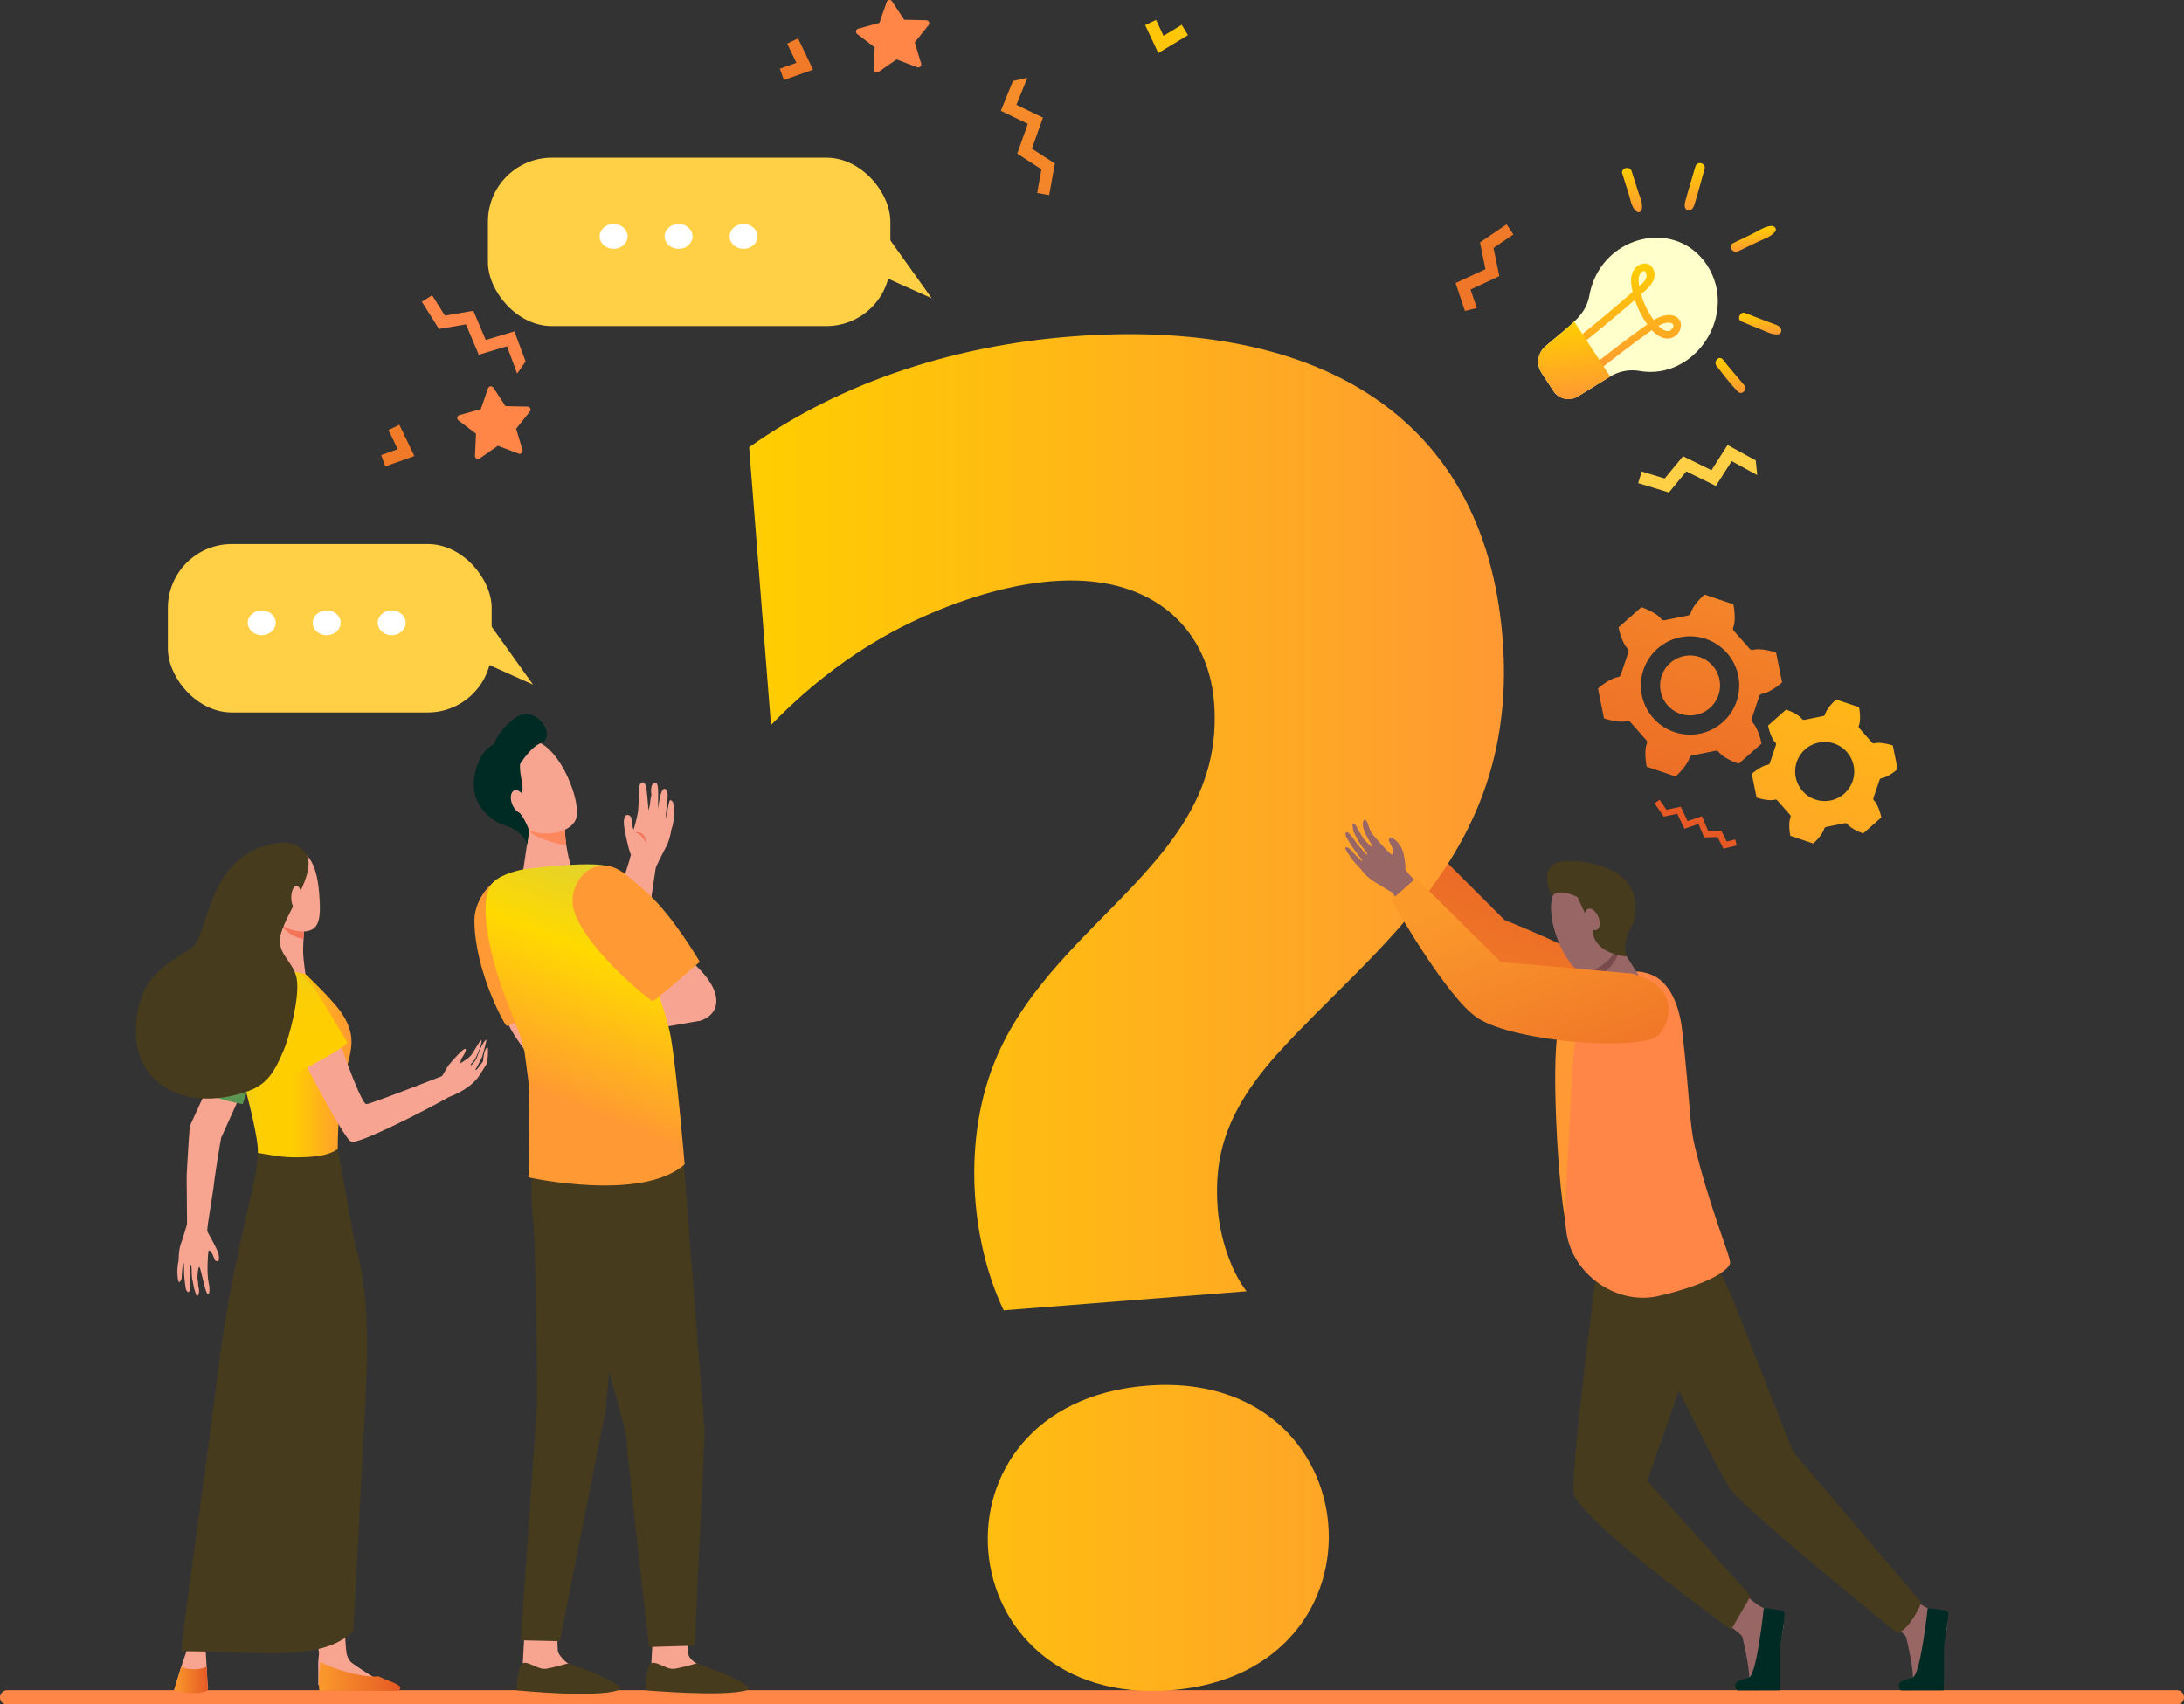 <svg xmlns="http://www.w3.org/2000/svg" xmlns:xlink="http://www.w3.org/1999/xlink" viewBox="0 0 1865.79 1456.41"><rect x="0" y="0" width="1865.79" height="1456.41" fill="#333333" stroke="none"/><defs><style>.cls-1{fill:url(#linear-gradient);}.cls-2{fill:url(#Íîâûé_îáðàçåö_ãðàäèåíòà_7);}.cls-3{fill:url(#linear-gradient-2);}.cls-4{fill:url(#linear-gradient-3);}.cls-5{fill:url(#linear-gradient-4);}.cls-6{fill:#ffd046;}.cls-7{fill:url(#Íîâûé_îáðàçåö_ãðàäèåíòà_7-2);}.cls-8{fill:url(#Íîâûé_îáðàçåö_ãðàäèåíòà_7-3);}.cls-9{fill:url(#Íîâûé_îáðàçåö_ãðàäèåíòà_7-4);}.cls-10{fill:#ffc;}.cls-11{fill:url(#linear-gradient-5);}.cls-12{fill:url(#linear-gradient-6);}.cls-13{fill:#f7a491;}.cls-14{fill:url(#Íîâûé_îáðàçåö_ãðàäèåíòà_8);}.cls-15{fill:url(#linear-gradient-7);}.cls-16{fill:#f47458;}.cls-17{fill:url(#Íîâûé_îáðàçåö_ãðàäèåíòà_7-5);}.cls-18{fill:url(#Íîâûé_îáðàçåö_ãðàäèåíòà_7-6);}.cls-19{fill:#f8a492;}.cls-20{fill:url(#linear-gradient-8);}.cls-21{fill:#473b1e;}.cls-22{fill:url(#Íîâûé_îáðàçåö_ãðàäèåíòà_7-7);}.cls-23{fill:#f93;}.cls-24{fill:#966;}.cls-25{fill:#002a24;}.cls-26{fill:url(#linear-gradient-9);}.cls-27{fill:#774b4b;}.cls-28{fill:url(#linear-gradient-10);}.cls-29{fill:url(#Íîâûé_îáðàçåö_ãðàäèåíòà_7-8);}.cls-30{fill:url(#linear-gradient-11);}.cls-31{fill:#fe875e;}.cls-32{fill:url(#linear-gradient-12);}.cls-33{fill:url(#linear-gradient-13);}.cls-34{fill:#fff;}.cls-35{fill:url(#linear-gradient-14);}.cls-36{fill:url(#Íîâûé_îáðàçåö_ãðàäèåíòà_7-9);}.cls-37{fill:url(#linear-gradient-15);}.cls-38{fill:url(#Íîâûé_îáðàçåö_ãðàäèåíòà_7-10);}.cls-39{fill:url(#linear-gradient-16);}.cls-40{fill:url(#linear-gradient-17);}.cls-41{fill:url(#linear-gradient-18);}.cls-42{fill:url(#linear-gradient-19);}.cls-43{fill:url(#linear-gradient-20);}</style><linearGradient id="linear-gradient" y1="1450.32" x2="1865.79" y2="1450.32" gradientUnits="userSpaceOnUse"><stop offset="0" stop-color="#ff8647"></stop><stop offset="0.85" stop-color="#ff8647"></stop><stop offset="0.99" stop-color="#ff8647"></stop></linearGradient><linearGradient id="&#xCD;&#xEE;&#xE2;&#xFB;&#xE9;_&#xEE;&#xE1;&#xF0;&#xE0;&#xE7;&#xE5;&#xF6;_&#xE3;&#xF0;&#xE0;&#xE4;&#xE8;&#xE5;&#xED;&#xF2;&#xE0;_7" x1="1501.9" y1="362.3" x2="1384.96" y2="812.18" gradientUnits="userSpaceOnUse"><stop offset="0" stop-color="#fb9a2b"></stop><stop offset="1" stop-color="#e65925"></stop></linearGradient><linearGradient id="linear-gradient-2" x1="1627.52" y1="394.95" x2="1510.58" y2="844.84" gradientUnits="userSpaceOnUse"><stop offset="0" stop-color="#ffce00"></stop><stop offset="1" stop-color="#f93"></stop></linearGradient><linearGradient id="linear-gradient-3" x1="384.19" y1="15.87" x2="441.97" y2="533.17" xlink:href="#linear-gradient"></linearGradient><linearGradient id="linear-gradient-4" x1="378.43" y1="48.09" x2="436.21" y2="565.39" xlink:href="#linear-gradient"></linearGradient><linearGradient id="&#xCD;&#xEE;&#xE2;&#xFB;&#xE9;_&#xEE;&#xE1;&#xF0;&#xE0;&#xE7;&#xE5;&#xF6;_&#xE3;&#xF0;&#xE0;&#xE4;&#xE8;&#xE5;&#xED;&#xF2;&#xE0;_7-2" x1="841.49" y1="-68.07" x2="979.07" y2="628.08" xlink:href="#&#xCD;&#xEE;&#xE2;&#xFB;&#xE9;_&#xEE;&#xE1;&#xF0;&#xE0;&#xE7;&#xE5;&#xF6;_&#xE3;&#xF0;&#xE0;&#xE4;&#xE8;&#xE5;&#xED;&#xF2;&#xE0;_7"></linearGradient><linearGradient id="&#xCD;&#xEE;&#xE2;&#xFB;&#xE9;_&#xEE;&#xE1;&#xF0;&#xE0;&#xE7;&#xE5;&#xF6;_&#xE3;&#xF0;&#xE0;&#xE4;&#xE8;&#xE5;&#xED;&#xF2;&#xE0;_7-3" x1="1278.83" y1="-154.5" x2="1416.41" y2="541.65" xlink:href="#&#xCD;&#xEE;&#xE2;&#xFB;&#xE9;_&#xEE;&#xE1;&#xF0;&#xE0;&#xE7;&#xE5;&#xF6;_&#xE3;&#xF0;&#xE0;&#xE4;&#xE8;&#xE5;&#xED;&#xF2;&#xE0;_7"></linearGradient><linearGradient id="&#xCD;&#xEE;&#xE2;&#xFB;&#xE9;_&#xEE;&#xE1;&#xF0;&#xE0;&#xE7;&#xE5;&#xF6;_&#xE3;&#xF0;&#xE0;&#xE4;&#xE8;&#xE5;&#xED;&#xF2;&#xE0;_7-4" x1="1197.16" y1="-138.36" x2="1334.74" y2="557.79" xlink:href="#&#xCD;&#xEE;&#xE2;&#xFB;&#xE9;_&#xEE;&#xE1;&#xF0;&#xE0;&#xE7;&#xE5;&#xF6;_&#xE3;&#xF0;&#xE0;&#xE4;&#xE8;&#xE5;&#xED;&#xF2;&#xE0;_7"></linearGradient><linearGradient id="linear-gradient-5" x1="1383.89" y1="227.51" x2="1393.91" y2="317.23" xlink:href="#linear-gradient-2"></linearGradient><linearGradient id="linear-gradient-6" x1="1340.33" y1="275.28" x2="1347.59" y2="340.26" xlink:href="#linear-gradient-2"></linearGradient><linearGradient id="&#xCD;&#xEE;&#xE2;&#xFB;&#xE9;_&#xEE;&#xE1;&#xF0;&#xE0;&#xE7;&#xE5;&#xF6;_&#xE3;&#xF0;&#xE0;&#xE4;&#xE8;&#xE5;&#xED;&#xF2;&#xE0;_8" x1="191.77" y1="812.83" x2="210.57" y2="1024.7" gradientUnits="userSpaceOnUse"><stop offset="0" stop-color="#c9cd55"></stop><stop offset="0.51" stop-color="#659c52"></stop><stop offset="1" stop-color="#287f50"></stop></linearGradient><linearGradient id="linear-gradient-7" x1="196.97" y1="910.23" x2="300.26" y2="910.23" gradientUnits="userSpaceOnUse"><stop offset="0" stop-color="#c9cd55"></stop><stop offset="0.04" stop-color="#d9cd3b"></stop><stop offset="0.08" stop-color="#e7ce25"></stop><stop offset="0.13" stop-color="#f2ce14"></stop><stop offset="0.19" stop-color="#f9ce09"></stop><stop offset="0.27" stop-color="#fece02"></stop><stop offset="0.51" stop-color="#ffce00"></stop><stop offset="0.57" stop-color="#ffc707"></stop><stop offset="0.85" stop-color="#ffa627"></stop><stop offset="1" stop-color="#f93"></stop></linearGradient><linearGradient id="&#xCD;&#xEE;&#xE2;&#xFB;&#xE9;_&#xEE;&#xE1;&#xF0;&#xE0;&#xE7;&#xE5;&#xF6;_&#xE3;&#xF0;&#xE0;&#xE4;&#xE8;&#xE5;&#xED;&#xF2;&#xE0;_7-5" x1="148.67" y1="1435.47" x2="177.56" y2="1435.47" xlink:href="#&#xCD;&#xEE;&#xE2;&#xFB;&#xE9;_&#xEE;&#xE1;&#xF0;&#xE0;&#xE7;&#xE5;&#xF6;_&#xE3;&#xF0;&#xE0;&#xE4;&#xE8;&#xE5;&#xED;&#xF2;&#xE0;_7"></linearGradient><linearGradient id="&#xCD;&#xEE;&#xE2;&#xFB;&#xE9;_&#xEE;&#xE1;&#xF0;&#xE0;&#xE7;&#xE5;&#xF6;_&#xE3;&#xF0;&#xE0;&#xE4;&#xE8;&#xE5;&#xED;&#xF2;&#xE0;_7-6" x1="272.41" y1="1432.18" x2="341.96" y2="1432.18" xlink:href="#&#xCD;&#xEE;&#xE2;&#xFB;&#xE9;_&#xEE;&#xE1;&#xF0;&#xE0;&#xE7;&#xE5;&#xF6;_&#xE3;&#xF0;&#xE0;&#xE4;&#xE8;&#xE5;&#xED;&#xF2;&#xE0;_7"></linearGradient><linearGradient id="linear-gradient-8" x1="258.9" y1="806.87" x2="277.71" y2="1018.74" xlink:href="#linear-gradient-7"></linearGradient><linearGradient id="&#xCD;&#xEE;&#xE2;&#xFB;&#xE9;_&#xEE;&#xE1;&#xF0;&#xE0;&#xE7;&#xE5;&#xF6;_&#xE3;&#xF0;&#xE0;&#xE4;&#xE8;&#xE5;&#xED;&#xF2;&#xE0;_7-7" x1="1225.37" y1="1045.98" x2="1356.53" y2="664.43" xlink:href="#&#xCD;&#xEE;&#xE2;&#xFB;&#xE9;_&#xEE;&#xE1;&#xF0;&#xE0;&#xE7;&#xE5;&#xF6;_&#xE3;&#xF0;&#xE0;&#xE4;&#xE8;&#xE5;&#xED;&#xF2;&#xE0;_7"></linearGradient><linearGradient id="linear-gradient-9" x1="1337.33" y1="969.56" x2="1478.06" y2="969.56" xlink:href="#linear-gradient"></linearGradient><linearGradient id="linear-gradient-10" x1="639.97" y1="865.22" x2="1284.81" y2="865.22" xlink:href="#linear-gradient-2"></linearGradient><linearGradient id="&#xCD;&#xEE;&#xE2;&#xFB;&#xE9;_&#xEE;&#xE1;&#xF0;&#xE0;&#xE7;&#xE5;&#xF6;_&#xE3;&#xF0;&#xE0;&#xE4;&#xE8;&#xE5;&#xED;&#xF2;&#xE0;_7-8" x1="1285.31" y1="752.21" x2="1392.62" y2="1054.88" xlink:href="#&#xCD;&#xEE;&#xE2;&#xFB;&#xE9;_&#xEE;&#xE1;&#xF0;&#xE0;&#xE7;&#xE5;&#xF6;_&#xE3;&#xF0;&#xE0;&#xE4;&#xE8;&#xE5;&#xED;&#xF2;&#xE0;_7"></linearGradient><linearGradient id="linear-gradient-11" x1="364.74" y1="946.74" x2="418.85" y2="863.73" gradientUnits="userSpaceOnUse"><stop offset="0" stop-color="#c9cd55"></stop><stop offset="0.51" stop-color="#ffd900"></stop><stop offset="1" stop-color="#f93"></stop></linearGradient><linearGradient id="linear-gradient-12" x1="573.11" y1="698.41" x2="476.12" y2="939.86" xlink:href="#linear-gradient-11"></linearGradient><linearGradient id="linear-gradient-13" x1="685.61" y1="1030.12" x2="603.75" y2="898.04" xlink:href="#linear-gradient-11"></linearGradient><linearGradient id="linear-gradient-14" x1="987.96" y1="-51.57" x2="1045.74" y2="465.73" xlink:href="#linear-gradient-2"></linearGradient><linearGradient id="&#xCD;&#xEE;&#xE2;&#xFB;&#xE9;_&#xEE;&#xE1;&#xF0;&#xE0;&#xE7;&#xE5;&#xF6;_&#xE3;&#xF0;&#xE0;&#xE4;&#xE8;&#xE5;&#xED;&#xF2;&#xE0;_7-9" x1="271.69" y1="44.53" x2="409.27" y2="740.69" xlink:href="#&#xCD;&#xEE;&#xE2;&#xFB;&#xE9;_&#xEE;&#xE1;&#xF0;&#xE0;&#xE7;&#xE5;&#xF6;_&#xE3;&#xF0;&#xE0;&#xE4;&#xE8;&#xE5;&#xED;&#xF2;&#xE0;_7"></linearGradient><linearGradient id="linear-gradient-15" x1="724.79" y1="-314.28" x2="782.57" y2="203.02" xlink:href="#linear-gradient"></linearGradient><linearGradient id="&#xCD;&#xEE;&#xE2;&#xFB;&#xE9;_&#xEE;&#xE1;&#xF0;&#xE0;&#xE7;&#xE5;&#xF6;_&#xE3;&#xF0;&#xE0;&#xE4;&#xE8;&#xE5;&#xED;&#xF2;&#xE0;_7-10" x1="612.29" y1="-285.62" x2="749.87" y2="410.53" xlink:href="#&#xCD;&#xEE;&#xE2;&#xFB;&#xE9;_&#xEE;&#xE1;&#xF0;&#xE0;&#xE7;&#xE5;&#xF6;_&#xE3;&#xF0;&#xE0;&#xE4;&#xE8;&#xE5;&#xED;&#xF2;&#xE0;_7"></linearGradient><linearGradient id="linear-gradient-16" x1="1392.29" y1="143.21" x2="1396.59" y2="181.69" xlink:href="#linear-gradient-2"></linearGradient><linearGradient id="linear-gradient-17" x1="1445.66" y1="140.02" x2="1450.01" y2="178.88" xlink:href="#linear-gradient-2"></linearGradient><linearGradient id="linear-gradient-18" x1="1496.92" y1="194.86" x2="1498.99" y2="213.41" xlink:href="#linear-gradient-2"></linearGradient><linearGradient id="linear-gradient-19" x1="1476.49" y1="305.07" x2="1480.01" y2="336.58" xlink:href="#linear-gradient-2"></linearGradient><linearGradient id="linear-gradient-20" x1="1502.44" y1="265.67" x2="1504.85" y2="287.26" xlink:href="#linear-gradient-2"></linearGradient></defs><title>faqs</title><g id="Layer_2" data-name="Layer 2"><g id="Layer_1-2" data-name="Layer 1"><path class="cls-1" d="M1859.7,1444.24H6.29A6.23,6.23,0,0,0,0,1449.92a6.09,6.09,0,0,0,6.07,6.49H1859.7a6.09,6.09,0,0,0,6.09-6.08h0A6.09,6.09,0,0,0,1859.7,1444.24Z"></path><path class="cls-2" d="M1392.85,617.06a2.94,2.94,0,0,0-3-.89c-5.28,1.43-14.84-.7-19.56-2.35l-5.15-25.49c3.72-3.35,11.7-9,17.12-9.76a3,3,0,0,0,2.39-2l6.51-19.37a3,3,0,0,0-.71-3c-3.88-3.86-6.81-13.2-7.74-18.12l19.49-17.2c4.77,1.54,13.67,5.62,17,10a2.94,2.94,0,0,0,2.9,1.08l20-4a3,3,0,0,0,2.26-2.12c1.4-5.28,8-12.5,11.82-15.76l24.64,8.28c1,4.9,2,14.65-.11,19.71a2.94,2.94,0,0,0,.52,3l13.51,15.32a2.94,2.94,0,0,0,3,.89c5.28-1.43,14.83.7,19.56,2.36l5.15,25.48c-3.72,3.36-11.7,9-17.12,9.76a3,3,0,0,0-2.39,2l-6.51,19.37a2.94,2.94,0,0,0,.71,3c3.88,3.86,6.81,13.2,7.74,18.12l-19.49,17.2c-4.77-1.54-13.67-5.62-17-9.95a3,3,0,0,0-2.9-1.08l-20,4a2.93,2.93,0,0,0-2.26,2.12c-1.4,5.28-8,12.5-11.82,15.76l-24.64-8.28c-1-4.9-2-14.65.11-19.7a3,3,0,0,0-.51-3.06Zm56.05-6.25a25.61,25.61,0,1,0-30.17-20A25.62,25.62,0,0,0,1448.9,610.81Zm3.25,16.09A42,42,0,1,0,1402.64,594,42,42,0,0,0,1452.15,626.9Z"></path><path class="cls-3" d="M1558.35,708.29a2.34,2.34,0,0,1,1.79-1.68l15.86-3.2a2.32,2.32,0,0,1,2.29.85c2.65,3.43,9.7,6.66,13.47,7.88l15.44-13.62c-.74-3.89-3.06-11.29-6.13-14.35a2.3,2.3,0,0,1-.56-2.38l5.15-15.34a2.34,2.34,0,0,1,1.89-1.56c4.29-.58,10.62-5.07,13.56-7.73L1617,637c-3.74-1.3-11.31-3-15.49-1.86a2.34,2.34,0,0,1-2.35-.7l-10.7-12.14a2.33,2.33,0,0,1-.41-2.41c1.65-4,.92-11.73.09-15.61l-19.51-6.56c-3,2.59-8.25,8.3-9.36,12.49a2.34,2.34,0,0,1-1.79,1.68l-15.86,3.2a2.33,2.33,0,0,1-2.29-.86c-2.65-3.42-9.7-6.65-13.47-7.87L1510.45,620c.74,3.89,3.06,11.29,6.13,14.34a2.33,2.33,0,0,1,.56,2.39L1512,652a2.36,2.36,0,0,1-1.89,1.56c-4.29.58-10.62,5.07-13.56,7.72l4.08,20.18c3.74,1.31,11.31,3,15.49,1.87a2.31,2.31,0,0,1,2.34.7l10.71,12.14a2.33,2.33,0,0,1,.41,2.41c-1.65,4-.92,11.73-.09,15.6l19.51,6.56C1552,718.19,1557.24,712.48,1558.35,708.29Zm5.47-24.33a25.22,25.22,0,1,1,19.73-29.71A25.23,25.23,0,0,1,1563.82,684Z"></path><path class="cls-4" d="M442.93,387.57l-17.62-6.65-15.47,10.76a2.59,2.59,0,0,1-4.06-2.25l.87-18.82-15-11.38a2.59,2.59,0,0,1,.88-4.56l18.17-5,6.19-17.79a2.59,2.59,0,0,1,4.61-.57l10.35,15.74,18.83.39a2.58,2.58,0,0,1,2,4.2l-11.76,14.71,5.44,18A2.59,2.59,0,0,1,442.93,387.57Z"></path><polygon class="cls-5" points="449.04 308.87 439.46 283.15 414.95 290.48 404.39 265.55 380.11 269.67 369.16 252.31 360.37 257.85 375.01 281.07 398.03 277.17 409.01 303.1 433.12 295.89 441.8 319.2 449.04 308.87"></polygon><polygon class="cls-6" points="1499.93 393.41 1475.86 380.22 1462.11 401.8 1437.82 389.85 1422.15 408.86 1402.51 402.89 1399.49 412.83 1425.75 420.81 1440.61 402.8 1465.88 415.23 1479.39 394.01 1501.21 405.96 1499.93 393.41"></polygon><polygon class="cls-7" points="865.33 69.22 855.03 94.67 878.06 105.81 869.02 131.32 889.71 144.68 886.07 164.88 896.3 166.73 901.17 139.71 881.56 127.05 890.96 100.51 868.31 89.55 877.65 66.49 865.33 69.22"></polygon><polygon class="cls-8" points="1472.36 725.18 1467.3 715.21 1455.9 715.6 1451.02 704.01 1439 708.17 1432.9 695.32 1421.36 697.78 1413.47 686.37 1417.79 683.38 1423.69 691.91 1435.86 689.31 1441.73 701.67 1453.94 697.45 1459.33 710.23 1470.47 709.85 1475.16 719.09 1482.42 717.32 1483.67 722.42 1472.36 725.18"></polygon><polygon class="cls-9" points="1261.63 263.21 1256.3 247.36 1280.86 235.97 1275.92 211.84 1292.9 200.31 1287.07 191.71 1264.36 207.13 1269.03 230 1243.48 241.85 1251.5 265.7 1261.63 263.21"></polygon><path class="cls-10" d="M1458.35,226.66c27.08,41.38-9.75,98.81-58,90.26a36.52,36.52,0,0,0-25.44,5.24l-26.67,16.44a15.39,15.39,0,0,1-21.21-4.51l-10.26-15.68a17.45,17.45,0,0,1,3.51-22.55c24.11-20.65,34.37-26.51,37.6-43.83C1367.4,201.38,1431.27,185.27,1458.35,226.66Z"></path><path class="cls-11" d="M1394.76,249.42a52.21,52.21,0,0,1-1.26-7.29c-1.23-14.46,10-19.47,15.84-15.74,3.78,2.39,5.3,7.93,3.13,13.18-1.94,4.72-6.17,8.13-10.45,11.87a69.81,69.81,0,0,0,10.73,22c13.18-7.94,22.6-3.6,23.22,3.59a11.72,11.72,0,0,1-7,11.32c-2.67,1.16-9.57,2.76-17.74-6.28-22.26,15.69-51.3,38.89-51.4,39l-3.68-5.13c.09-.07,29-23.11,51.14-38.79a75.7,75.7,0,0,1-10.61-21c-25.37,22.14-47.72,39.65-48.51,40.28l-3.67-5.14C1346.08,290,1367.74,273.12,1394.76,249.42Zm10.7-17.62c-2-.75-7.19,1.42-5.08,12.7C1406.25,239.34,1408,237.09,1405.46,231.8Zm11.35,46.63c3.24,3.37,8.14,6.41,11.44,2.77C1432.48,276.53,1426.43,273,1416.81,278.43Z"></path><path class="cls-12" d="M1375.63,321.78c-.23.13-.46.24-.68.38l-26.67,16.44a15.39,15.39,0,0,1-21.21-4.51l-10.26-15.68a17.45,17.45,0,0,1,3.51-22.55c10.72-9.19,18.7-15.45,24.55-21.09Z"></path><path class="cls-13" d="M178.73,1098.57s-.86-4.24-1-5.67c-.21-1.68-.45-6.75-.45-6.75s0-17.72,1.3-17.61,3,3.14,3.39,4.24.94,2.33,1.32,3.42a2.27,2.27,0,0,0,2.91,1.33c1.39-.38.81-5.07.29-6.65-1.64-4.93-8.66-17.21-9.35-18.55-.81-1.57,4.84-32.3,5.93-43h0c2.32-17.43,5.57-35.23,5.83-37.07l31-68.61-20.72-21.16s-35.52,75.65-36.86,79.64c-.64,1.9-2.89,42.71-2.87,42.71.16,20.17.35,37.94.29,41.36,0,0-2.92,10.16-5.17,16.52s-1.75,13.12-2.11,15a43.41,43.41,0,0,0-.54,14.74c.93,6.93,3.25-.11,3.25-.11s.59-13.18,1.63-13c.8.17.05,7.35,1,15,.24,2,.49,3.92.74,5.71.63,4.69,3.72,5.61,3.84.58a47.45,47.45,0,0,0-.26-6.82c-.32-2.27.12-4.47.14-6.42,0-3.87,0-6.7.18-6.61s.77-.66,1.09,1.43c.39,2.51,0,8,.9,11.69.49,2.06,1.25,6.45,1.25,6.45s2,7,2.43,6.94c2.31-.09,2.3-5.5,1.27-8.22a31.84,31.84,0,0,0-.7-6.66s.22-9.73,1.61-9.73c1.14,0,5.13,23.32,7.43,23.06C179.61,1105.64,178.73,1098.57,178.73,1098.57Z"></path><path class="cls-14" d="M207.29,943.41s-12.88-2.23-19.72-4.77c-9.11-3.39-15.1-6.36-15.1-6.36s10-42.82,22.48-68.81c5.16-10.75,10.38-15.93,17.65-17.18.05,0,15.34,10.07,14.74,34.35C227.19,886.34,207.29,943.41,207.29,943.41Z"></path><path class="cls-13" d="M246.9,1087.28l15.49,153.61s-7.57,32.48-6.66,41.71,16.83,130.29,16.83,130.29l-.67,6.79,0,20H331a258.54,258.54,0,0,1-30.09-18.56c-1.3-.91-4.29-3.81-5-9.61-4.69-37.31,4.58-161.77,4.58-161.77l7.3-162Z"></path><path class="cls-13" d="M195.7,1119.59c-3.59.94-9.13,133-12.11,138.87-18.89,37.11-23.38,149.94-23.38,149.94l-5.49,16.07-5.88,19.7s18.86,5.16,28.76-.46l-1.1-19.42-1-17.77L223.15,1266l26.08-143.38Z"></path><path class="cls-15" d="M290.49,863.75c-7.69-10.82-39.41-42.16-42.93-42.09-10.28.18-44,.2-50.59,3.64l0,7.38a397.35,397.35,0,0,0,12.69,97.79c5.79,22.26,11.27,46,10.59,54.56l.16.16c19.51,19.39,50.28,17.87,68.12-3.37h0a407.69,407.69,0,0,1,2.67-45.24C295.55,902.77,309.59,890.62,290.49,863.75Z"></path><path class="cls-13" d="M237.22,788.08s.89,22-1,30.35-4.48,9,12,11.51c6.48,1,12.72,2.49,12.72,2.49S259.22,820.17,259,815c-.42-8.52,1.9-34.82,1.9-34.82Z"></path><path class="cls-16" d="M249.77,799a29.16,29.16,0,0,0,9.49,3.46c.56-10.39,1.61-22.31,1.61-22.31l-22.56,7.53A30.11,30.11,0,0,0,249.77,799Z"></path><path class="cls-13" d="M242.45,726.44a28.85,28.85,0,0,0-14.62,13.69c-5.2,10.38-7.14,39.54,13.36,50.94,10.14,5.65,21.85,6.72,27.36,1.75s4.93-16.32,4.37-25.68C271.8,748.6,267.73,720.54,242.45,726.44Z"></path><path class="cls-13" d="M227.35,763c1.17,4.87-.39,9.57-3.47,10.5s-6.51-2.27-7.68-7.14.39-9.56,3.47-10.49S226.19,758.17,227.35,763Z"></path><path class="cls-17" d="M176.49,1424.21c-8.7,4-18,1.52-21.77.25l-6.05,19.78s19,5.62,28.89,0Z"></path><path class="cls-16" d="M184.76,1198s0,0,0,0Z"></path><path class="cls-18" d="M273.17,1444.71H339.4c2.45-.22,3.05-2.28,2.2-3.55-1.75-2.62-9.48-4.54-18.16-8.71-15.24,1.66-47.2-9.17-49.61-12.81C272.45,1426.93,271.81,1444.4,273.17,1444.71Z"></path><path class="cls-19" d="M406.2,913.78c1.28-1.78,5.58-10.5,5.58-10.5s4.45-14.95,3.53-14.75c-.55.11-2.38,2.23-4.56,6.75-1.33,2.77-2.78,7.61-4.16,10-2.41,4.19-5.11,5.94-4.44,4.32.49-1.18,2.14-2.15,3.6-4.66,3.54-6.12,6.66-16.12,5.3-15.92-1.2.18-4.62,7.07-8.41,12.43-1.65,2.34-6.35,5.27-9.29,7.13a12.42,12.42,0,0,1,.6-3.28c.37-1.17,5.63-8.15,3.57-9S383,910.5,383,910.5l-5.15,8.77-.45.33h0s-62.46,24.49-64.56,23.83c-4.91-1.56-21.7-50.22-21.7-50.22l-34.95,6.3c-.5-.27,36.74,72.43,43.69,76,6.1,3.13,71-30.7,83.22-37.93,16.8-6.47,23.36-14.16,26.08-18.09,1.47-2.12,7.1-11.31,7.1-11.31s1.21-12.75.29-12.86c-3.08-.38-3.93,11.63-3.93,11.63s-4.17,5.67-4.89,6.41C405.88,915.2,406.2,913.78,406.2,913.78Z"></path><path class="cls-20" d="M233.57,850.82c-4.78,20.22,20.67,65.29,20.67,65.29s36.24-17.6,42.61-25.19c0,0-25-41.25-26.55-43.95-3.35-5.82-15.09-17.85-23-15.64C242.26,832.74,233.57,850.82,233.57,850.82Z"></path><path class="cls-21" d="M239.33,801c2.7-18.55,33.46-56.34,21.59-72.13-9.62-12.78-26.38-9-37.06-5.28-48.43,16.66-45.64,77.54-60.93,87.06-27.72,17.26-44.76,28-46.76,66.89-2.37,46.12,36.8,69.68,83.9,58.39,25.33-6.06,32-14.35,42.2-38.27,4.58-10.78,13.81-44.41,11.29-60.84C251.29,822.08,237.14,815.91,239.33,801Z"></path><path class="cls-13" d="M257.73,767c0,5.5-2,9.95-4.45,9.95s-4.45-4.45-4.45-9.95,2-9.94,4.45-9.94S257.73,761.48,257.73,767Z"></path><path class="cls-21" d="M301.8,1394.12l9.76-184.21c2.5-52,5.16-102.51-8.89-149.7l-14.1-78.39c-7.2,5.17-17.16,6.35-24.94,6.81-20.26,1.19-27.39-1-43.18-3.44-.1,1.25-1.09,11.07-1.22,12-4,27.34-22.57,89.08-32.71,172.21C175,1263.76,154.7,1400,155.22,1410.88,228.62,1411.59,273.85,1419.68,301.8,1394.12Z"></path><path class="cls-22" d="M1230.15,731l55.12,55.12s105,41,116.71,66.27-10.56,24-35.19,20.52S1272.37,826,1272.37,826l-63.92-73.89Z"></path><path class="cls-23" d="M1391.5,841.33l-13.64-4.84-26.39,12.32s-13.63,9.24-20.23,32.11,0,159.65,11,181.65S1391.5,841.33,1391.5,841.33Z"></path><path class="cls-24" d="M1478.06,1389.88s9.7,6.24,10.49,9.12,7.91,34,5.25,37.56-12.4,1.86-8.62,4.48c2.86,2,21.29,3.5,33.06.32,3.44-.93,1.87-30,2.38-34.41.73-6.43,5.18-21,2.48-24.82-1.32-1.85-8.88-5.11-15.68-7.77-7.16-2.79-15.1-10.68-15.1-10.68Z"></path><path class="cls-25" d="M1506.81,1374.12s-5.72,55.14-12.42,59.21c-1.78,1.08-11.2,1.89-12.07,6.39,0,.11-.22,4.62,2.64,4.73l35.74-.11s.37-27.11.14-37.73c0,0,4.94-27.11,3.33-29.14S1506.81,1374.12,1506.81,1374.12Z"></path><path class="cls-24" d="M1617.93,1389.88s9.69,6.24,10.49,9.12,7.9,34,5.24,37.56-12.4,1.86-8.61,4.48c2.85,2,21.28,3.5,33.06.32,3.44-.93,1.87-30,2.37-34.41.74-6.43,5.19-21,2.49-24.82-1.32-1.85-8.88-5.11-15.69-7.77-7.15-2.79-15.1-10.68-15.1-10.68Z"></path><path class="cls-21" d="M1442.39,1031.53s32.68,64.88,39.38,82.31l49.79,126.34,109.83,129.19s-8,20.76-20.2,26.33c0,0-132.41-106.92-143.3-123.76-16.61-25.67-92.21-182.94-92.21-182.94l-14-30.25Z"></path><path class="cls-21" d="M1363.41,1030.84l.52,55.33s-23.64,180.73-19.06,191.47c11.18,26.2,134,114.94,134,114.94l16.71-28.73-88.26-98.52,33.43-95.89c9.35-22.27,29.25-65.31,28.74-89.46-.43-20.7-41.46-68.7-41.46-68.7Z"></path><path class="cls-26" d="M1416.43,1107.47c32.54-7.39,58.88-18.89,61.57-28,1.23-4.11-16.92-45.39-30.27-100.51-4.36-18-3.58-34.9-10.56-97.94-1.48-13.37-7-41.39-27.72-48.62-7.28-2.53-11.33-2.21-11.33-2.21-.18,0-26.35.21-38.32,6.85-3,4-14,25.95-16.9,85.77-1.28,26.11-6.5,110-5.43,123.59.16,2,.37,4,.61,5.87C1342.77,1088.5,1380.83,1115.55,1416.43,1107.47Z"></path><path class="cls-24" d="M1356,883.1h.09c13.27-1.46,46.64-45.18,46.64-45.18l-.08-.12-20.59-32.61s-30.32,5.52-24.39,14.76,9.26,31.38,9.26,31.38a9.33,9.33,0,0,1-.42.92C1364.47,856.78,1357.68,870.18,1356,883.1Z"></path><path class="cls-27" d="M1357.72,819.94c-5.94-9.22,24.39-14.75,24.39-14.75l1.72,2.71a17.88,17.88,0,0,1-.85,6.19,39.63,39.63,0,0,1-19.34,21.31C1362.14,829.68,1360.15,823.73,1357.72,819.94Z"></path><path class="cls-24" d="M1365,753.63c.65-.62,23.65,37.2,18.13,52.78s-24.11,28-35.14,22.45c-12.21-6.15-30.67-49.54-19.54-67.94S1365,753.63,1365,753.63Z"></path><path class="cls-21" d="M1331.68,736.65c13.54-2.91,37.72,1.09,51.33,10.67,16.74,11.77,17.29,32.67,9.75,46.34s-3,23.72-3,23.72-23.53-1.48-28.29-17.49c-2-6.72.48-11.27-4-15.06-3.48-2.92-6.4-11.41-9.86-18.23,0,0-15.17-8.07-21-1.43C1324.64,767.44,1314.31,740.38,1331.68,736.65Z"></path><path class="cls-24" d="M1355.07,787.77c2,4.94,6,8,8.92,6.78s3.54-6.17,1.48-11.11-6.06-8-8.93-6.79S1353,782.82,1355.07,787.77Z"></path><path class="cls-25" d="M1646.83,1374.18s-5.87,55.08-12.57,59.15c-1.78,1.08-11.21,1.89-12.07,6.39,0,.11-.3,4.76,2.64,4.69l35.7-.07s.41-27.11.18-37.73c0,0,4.93-27.11,3.32-29.14S1646.83,1374.18,1646.83,1374.18Z"></path><path class="cls-28" d="M857.43,1119.67c-28.38-59.36-36.17-147.93-5.25-218.19,52.13-118.59,195.57-167,185-301.38-2.66-33.85-17.72-61.08-39.9-78.6C938.9,475.4,845,499.8,777.92,532q-64.23,30.87-119.29,87.53L640,382.15c80.48-57.11,177.87-87,275.06-94.61,199.18-15.65,353,59,368.63,258.28,14.28,181.7-108.51,262.19-190.88,353-45.72,50.42-56,89.26-52.51,134.25,1.82,23.26,10.55,52,24.57,70.28Zm143,324.59c-193.6,15.22-216-244.87-20.45-260.24C1172.63,1168.88,1193.29,1429.11,1000.44,1444.26Z"></path><path class="cls-24" d="M1200.63,743c-.36-1.63,1-.34-1.49-13.17a24.1,24.1,0,0,0-4.74-9.68,22.25,22.25,0,0,0-4.39-3.84c-2.22-1.32-4,.83-3.51,2.05s2.73,5.43,3.18,6.65.64,4.21-.37,5.21-17-17.4-18-19a63.54,63.54,0,0,1-2.75-7.35s-1.4-4.35-3.11-3.24c-1.11.73-2.34,4.31.87,11.37,2.81,6.17,6.7,11.1,6.26,11.46-1.15.95-8.12-7.39-8.12-7.39s-2.43-4.64-4.07-6.29c-1-3.09-2.93-6.93-4.91-5.43-.36.28,1,6.86,1,6.86s2.43,4.35,3.47,6.49c1.82,3.78,6,8.37,7.4,10.83,1.19,2,0,1.57-.06,1.81s-1.86-2.11-4.6-5.46c-1.38-1.69-3.28-3.3-4.59-5.51a55.32,55.32,0,0,0-4.55-6.14c-3.6-4.3-5.52-1.38-2.78,3.16,1,1.73,2.2,3.61,3.38,5.5,4.57,7.37,10.2,13.12,9.66,13.82-.71.9-10.4-10.2-10.4-10.2s-6.84-4.56-2.77,2.14a68.14,68.14,0,0,0,10,13c1.61,1.4,5.9,8,12.2,12s16.51,10.06,16.51,10.06c1.17,1.42,4.16,6,8.3,12.53l15.27-18.38C1207.51,751.21,1200.89,744.14,1200.63,743Z"></path><path class="cls-29" d="M1188.59,768.91l21.11-18.48L1282.2,822s112.23,9.84,112.53,9.92l4.49,1.41c40.71,14.06,24,47.28,16.11,52.42-18.27,12-119.75,4.8-152.26-15.37C1236.3,853.76,1188.59,768.91,1188.59,768.91Z"></path><path class="cls-19" d="M433.06,871.49a24.22,24.22,0,0,0,2.31,6c6.63,12.88,22,31.26,22,31.26l11.9-28.62s-1.94-9-5.31-21.83C452.49,861.46,441.54,863.32,433.06,871.49Z"></path><path class="cls-30" d="M501.31,846.67s-66.39,30.51-68.54,29.92c-1.38-.37-27.23-46.55-27.5-90-.13-20.06,19.38-44.19,41.16-39.41,11,2.4,10.79,5.65,27,30.81S501.31,846.67,501.31,846.67Z"></path><path class="cls-13" d="M558,1393.71s-1.57,27.83-1.58,27.89c-.58,3.53-2.86,12.26-2.86,15.47,0,12.07,53.68-10.24,41.65-15.59-1.09-.48-6.79-4.14-7.15-8.25-.55-6.33-1.95-19.13-1.95-19.13Z"></path><path class="cls-21" d="M595.06,1421.37s-12.6,3.69-19.06,4.61-15-6.85-19.53-4.75c-5,2.31-4.83,23.1-4.83,23.1s67.59,5.92,86.6-.2C645.76,1441.7,620.83,1430,595.06,1421.37Z"></path><path class="cls-13" d="M448.16,1393.71s-1.57,27.83-1.58,27.89c-.58,3.53-2.86,12.26-2.86,15.47,0,12.07,53.68-10.24,41.65-15.59-1.09-.48-8.48-6.88-8.84-11-.55-6.33-.26-16.4-.26-16.4Z"></path><path class="cls-21" d="M485.24,1421.37s-12.6,3.69-19.06,4.61-15-6.85-19.53-4.75c-5,2.31-5.23,23.1-5.23,23.1s67.9,6.9,87-.2C535.83,1441.37,511,1430,485.24,1421.37Z"></path><path class="cls-13" d="M464.57,886.91l47.28-70.69c.2-.62.63-1.88,1.29-3.82,2.38-7,7.33-21.61,11.65-36.13l.05-.15c1.35-5.08,4.23-13.93,7-22.5,3.09-9.52,6.92-21.33,7.06-23.35-.12-.34-.34-1-.64-1.78-1.73-4.81-4.08-16.24-4.91-21.21-.52-3.17-1.05-10.87,2.48-10.87,5.54,0,2.9,7.69,5.46,12.49a127.69,127.69,0,0,0,3.84-16l.93-15c.17-1.13-1-9.42,2.94-9.42h.18c3.5.27,3.42,9.08,4.87,24,.46-1.72.92-3.78,1.27-5.69a57,57,0,0,1,1.18-7.86c-.7-4.16-.3-10.71,3.85-10.09,2.08.31,1.91,9.45,1.91,9.45,0,1.26-.15,10.93-.08,12.84.42-3.25,2.08-17.08,5.34-17.08,2.69,0,2.91,3.72,2.85,6.67,0,1.74-1.73,16.73-1.82,18.47,1.27-2.27,2.78-15.48,4-15.48,5.26,0,3.36,18.78,1.43,23.67a25.43,25.43,0,0,0-.6,2.62c-.65,3.35-1.75,8.95-4.51,14-3.3,6-7.85,15.61-8.55,17.08-.51,3-2.09,13.76-4.08,27.31-.85,5.79-1.78,12.15-2.76,18.73h0c-.18,1.43-1.16,6-4.9,23-5.12,23.26-5.65,24.26-5.88,24.69-2.22,4.2-53.2,78.08-55.37,81.23L486,917.76Z"></path><path class="cls-16" d="M552.51,722s-3.83-10.47-10.67-10.49a7.45,7.45,0,0,1,7.09,1.29C552.21,715.61,552.51,722,552.51,722Z"></path><path class="cls-13" d="M453.15,701.8l-6.09,41.09s23.19,19.87,36.71,15.68c11.34-3.52,3.57-19.35,3.57-19.35s-6-21.93-4.19-33.42S453.15,701.8,453.15,701.8Z"></path><path class="cls-31" d="M457.52,714.22c5.81,2.93,17.3,6.93,26.25,7.9-.86-5.75-1.35-11.83-.62-16.32.85-5.31-5.47-6.56-12.53-6.38-9.24.84-17.47,2.38-17.47,2.38L452,709.7A19,19,0,0,0,457.52,714.22Z"></path><path class="cls-13" d="M423.88,654.42c-1,0,9.17,45.89,24.83,53.79s39,3.78,43.43-8.58c4.85-13.67-12.85-60.49-34.88-66.44S423.88,654.42,423.88,654.42Z"></path><path class="cls-25" d="M442,612.25a51.79,51.79,0,0,0-20.19,23.81c-5.88,3-13,9.41-16.4,26.75-4.19,21.32,10.72,37.75,26.54,42.69s18.48,16.11,18.48,16.11l1.56-12s-3.51-10.47-8.8-15.7,2.5-12.87,3.19-19.1c.53-4.79-2.78-14.1-2.06-22,0,0,8.78-14.21,17.44-17.72C476.54,629.12,458.07,602.37,442,612.25Z"></path><path class="cls-13" d="M448.67,682.79c2.05,5.3,1.21,10.56-1.87,11.75s-7.24-2.14-9.29-7.44-1.21-10.56,1.87-11.75S446.62,677.49,448.67,682.79Z"></path><path class="cls-19" d="M507,888.05l91.2-15.87s-10.38-27.88-14.09-27.88-69,30.4-69,30.4L510,885.82Z"></path><path class="cls-21" d="M460.32,954.78s-9.1,47-5.39,82.54,4,162,4,162l-14.15,202.3,33.57.78s39.81-202.2,39.07-197,13.34-142.37,13.34-142.37L483.31,950.34Z"></path><path class="cls-21" d="M469.22,952.56s-5.93,42.27,1.48,60.8,63.6,200.43,64.34,215.26,19.43,178.75,19.43,178.75l39-1.17L602,1224,584.27,994.9,567.1,937Z"></path><path class="cls-13" d="M447.06,742.89s9.63,6.74,18.6,6,21.68-9.63,21.68-9.63l-1.77-6.38s-23.22-3.61-23.81-3.22S447.06,742.89,447.06,742.89Z"></path><path class="cls-19" d="M549.66,842.92s34.49,34.75,50.06,28.81,22-26.21-16-55.87C549.74,789.31,549.66,842.92,549.66,842.92Z"></path><path class="cls-32" d="M573,885.82c-5.12-29.75-42.27-122.35-45.23-139.4-1.44-8.3-21.48-8.48-40.56-7.4-20.16,1.15-40.18,3.87-40.18,3.87s-17.84,3.12-25.69,11-9.94,29.57,1.35,70.78c8.9,32.54,19.95,50.41,25.41,74.1,1.11,8,2.06,15.8,3.31,25,2,35.44,0,82.25,0,82.25s97.14,21.5,133.47-11.12C584.89,994.83,578.28,916.31,573,885.82Z"></path><path class="cls-33" d="M597.8,821.84s-38.12,33.58-40.34,33.58c-1.43,0-54.39-41.58-66.62-75.74-6.76-18.88,7.42-40,23.61-39.94,11.22,0,16.21,3.14,38.46,23.16S597.8,821.84,597.8,821.84Z"></path><rect class="cls-6" x="143.41" y="464.89" width="276.62" height="143.89" rx="54.61"></rect><polygon class="cls-6" points="387.21 554.46 455.34 585 409.73 521.15 387.21 554.46"></polygon><path class="cls-34" d="M235.52,532.19c0,5.85-5.34,10.6-11.93,10.6s-11.93-4.75-11.93-10.6,5.34-10.61,11.93-10.61S235.52,526.33,235.52,532.19Z"></path><path class="cls-34" d="M291,532.19c0,5.85-5.34,10.6-11.93,10.6s-11.93-4.75-11.93-10.6,5.34-10.61,11.93-10.61S291,526.33,291,532.19Z"></path><path class="cls-34" d="M346.56,532.19c0,5.85-5.34,10.6-11.93,10.6S322.7,538,322.7,532.19s5.34-10.61,11.93-10.61S346.56,526.33,346.56,532.19Z"></path><polygon class="cls-35" points="989.53 45.35 978.31 21.41 987.63 17.03 994 30.6 1009.55 21.2 1014.88 30.02 989.53 45.35"></polygon><polygon class="cls-36" points="354 389.68 329.1 398.56 325.64 388.85 339.75 383.82 331.88 367.44 341.17 362.98 354 389.68"></polygon><path class="cls-37" d="M783.53,57.41,765.9,50.77,750.44,61.52a2.59,2.59,0,0,1-4.07-2.24l.88-18.82-15-11.39a2.59,2.59,0,0,1,.88-4.56l18.16-5,6.2-17.79a2.58,2.58,0,0,1,4.6-.57L772.44,16.9l18.83.39a2.59,2.59,0,0,1,2,4.21L781.47,36.21l5.45,18A2.59,2.59,0,0,1,783.53,57.41Z"></path><rect class="cls-6" x="416.84" y="134.74" width="343.79" height="143.89" rx="54.61"></rect><polygon class="cls-6" points="727.81 224.31 795.94 254.84 750.32 191 727.81 224.31"></polygon><path class="cls-34" d="M536.12,202c0,5.86-5.34,10.61-11.93,10.61s-11.93-4.75-11.93-10.61,5.34-10.61,11.93-10.61S536.12,196.17,536.12,202Z"></path><path class="cls-34" d="M591.64,202c0,5.86-5.34,10.61-11.93,10.61s-11.94-4.75-11.94-10.61,5.35-10.61,11.94-10.61S591.64,196.17,591.64,202Z"></path><path class="cls-34" d="M647.16,202c0,5.86-5.34,10.61-11.93,10.61s-11.94-4.75-11.94-10.61,5.35-10.61,11.94-10.61S647.16,196.17,647.16,202Z"></path><polygon class="cls-38" points="694.6 59.52 669.7 68.4 666.23 58.7 680.35 53.66 672.48 37.28 681.77 32.82 694.6 59.52"></polygon><path class="cls-39" d="M1386,148.55l5.55,17.69c1.45,4.62,2.52,12.11,7,14.73a2.61,2.61,0,0,0,3.54-.93c2.23-4.92-1-11.21-2.52-16q-2.82-8.82-5.65-17.66c-1.61-5-9.55-2.89-8,2.19Z"></path><path class="cls-40" d="M1448.42,142.17c-9.56,32.6-9.65,31.62-8.94,35,.55,2.59,4.09,3.36,5.85,1.54,2.23-2.3,1.68-1.62,10.9-34.34,1.42-5-6.35-7.16-7.81-2.15Z"></path><path class="cls-41" d="M1484.85,214.73l16.88-8.1c5-2.4,11.46-4.31,14.89-8.86,1.5-2-.57-4.63-2.7-4.7-5.56-.16-11.48,4.1-16.34,6.46l-16.84,8.17c-4.72,2.29-.59,9.28,4.11,7Z"></path><path class="cls-42" d="M1466.41,312.66c5.78,7.45,11.56,15.08,18.1,21.88,3.52,3.66,8.64-1.71,5.49-5.49-6.07-7.27-12.29-14.37-18.15-21.83-3.06-3.9-8.43,1.59-5.44,5.44Z"></path><path class="cls-43" d="M1487.65,274.64c5.21,2.28,10.49,4.4,15.79,6.48,4.83,1.89,10.58,5.27,15.81,4.53,2.78-.4,3.1-4.11,1.54-5.82-2-2.16-3-2-14.51-6.43-5.2-2-10.35-4.1-15.56-6-4.18-1.56-7.21,5.47-3.07,7.29Z"></path></g></g></svg>